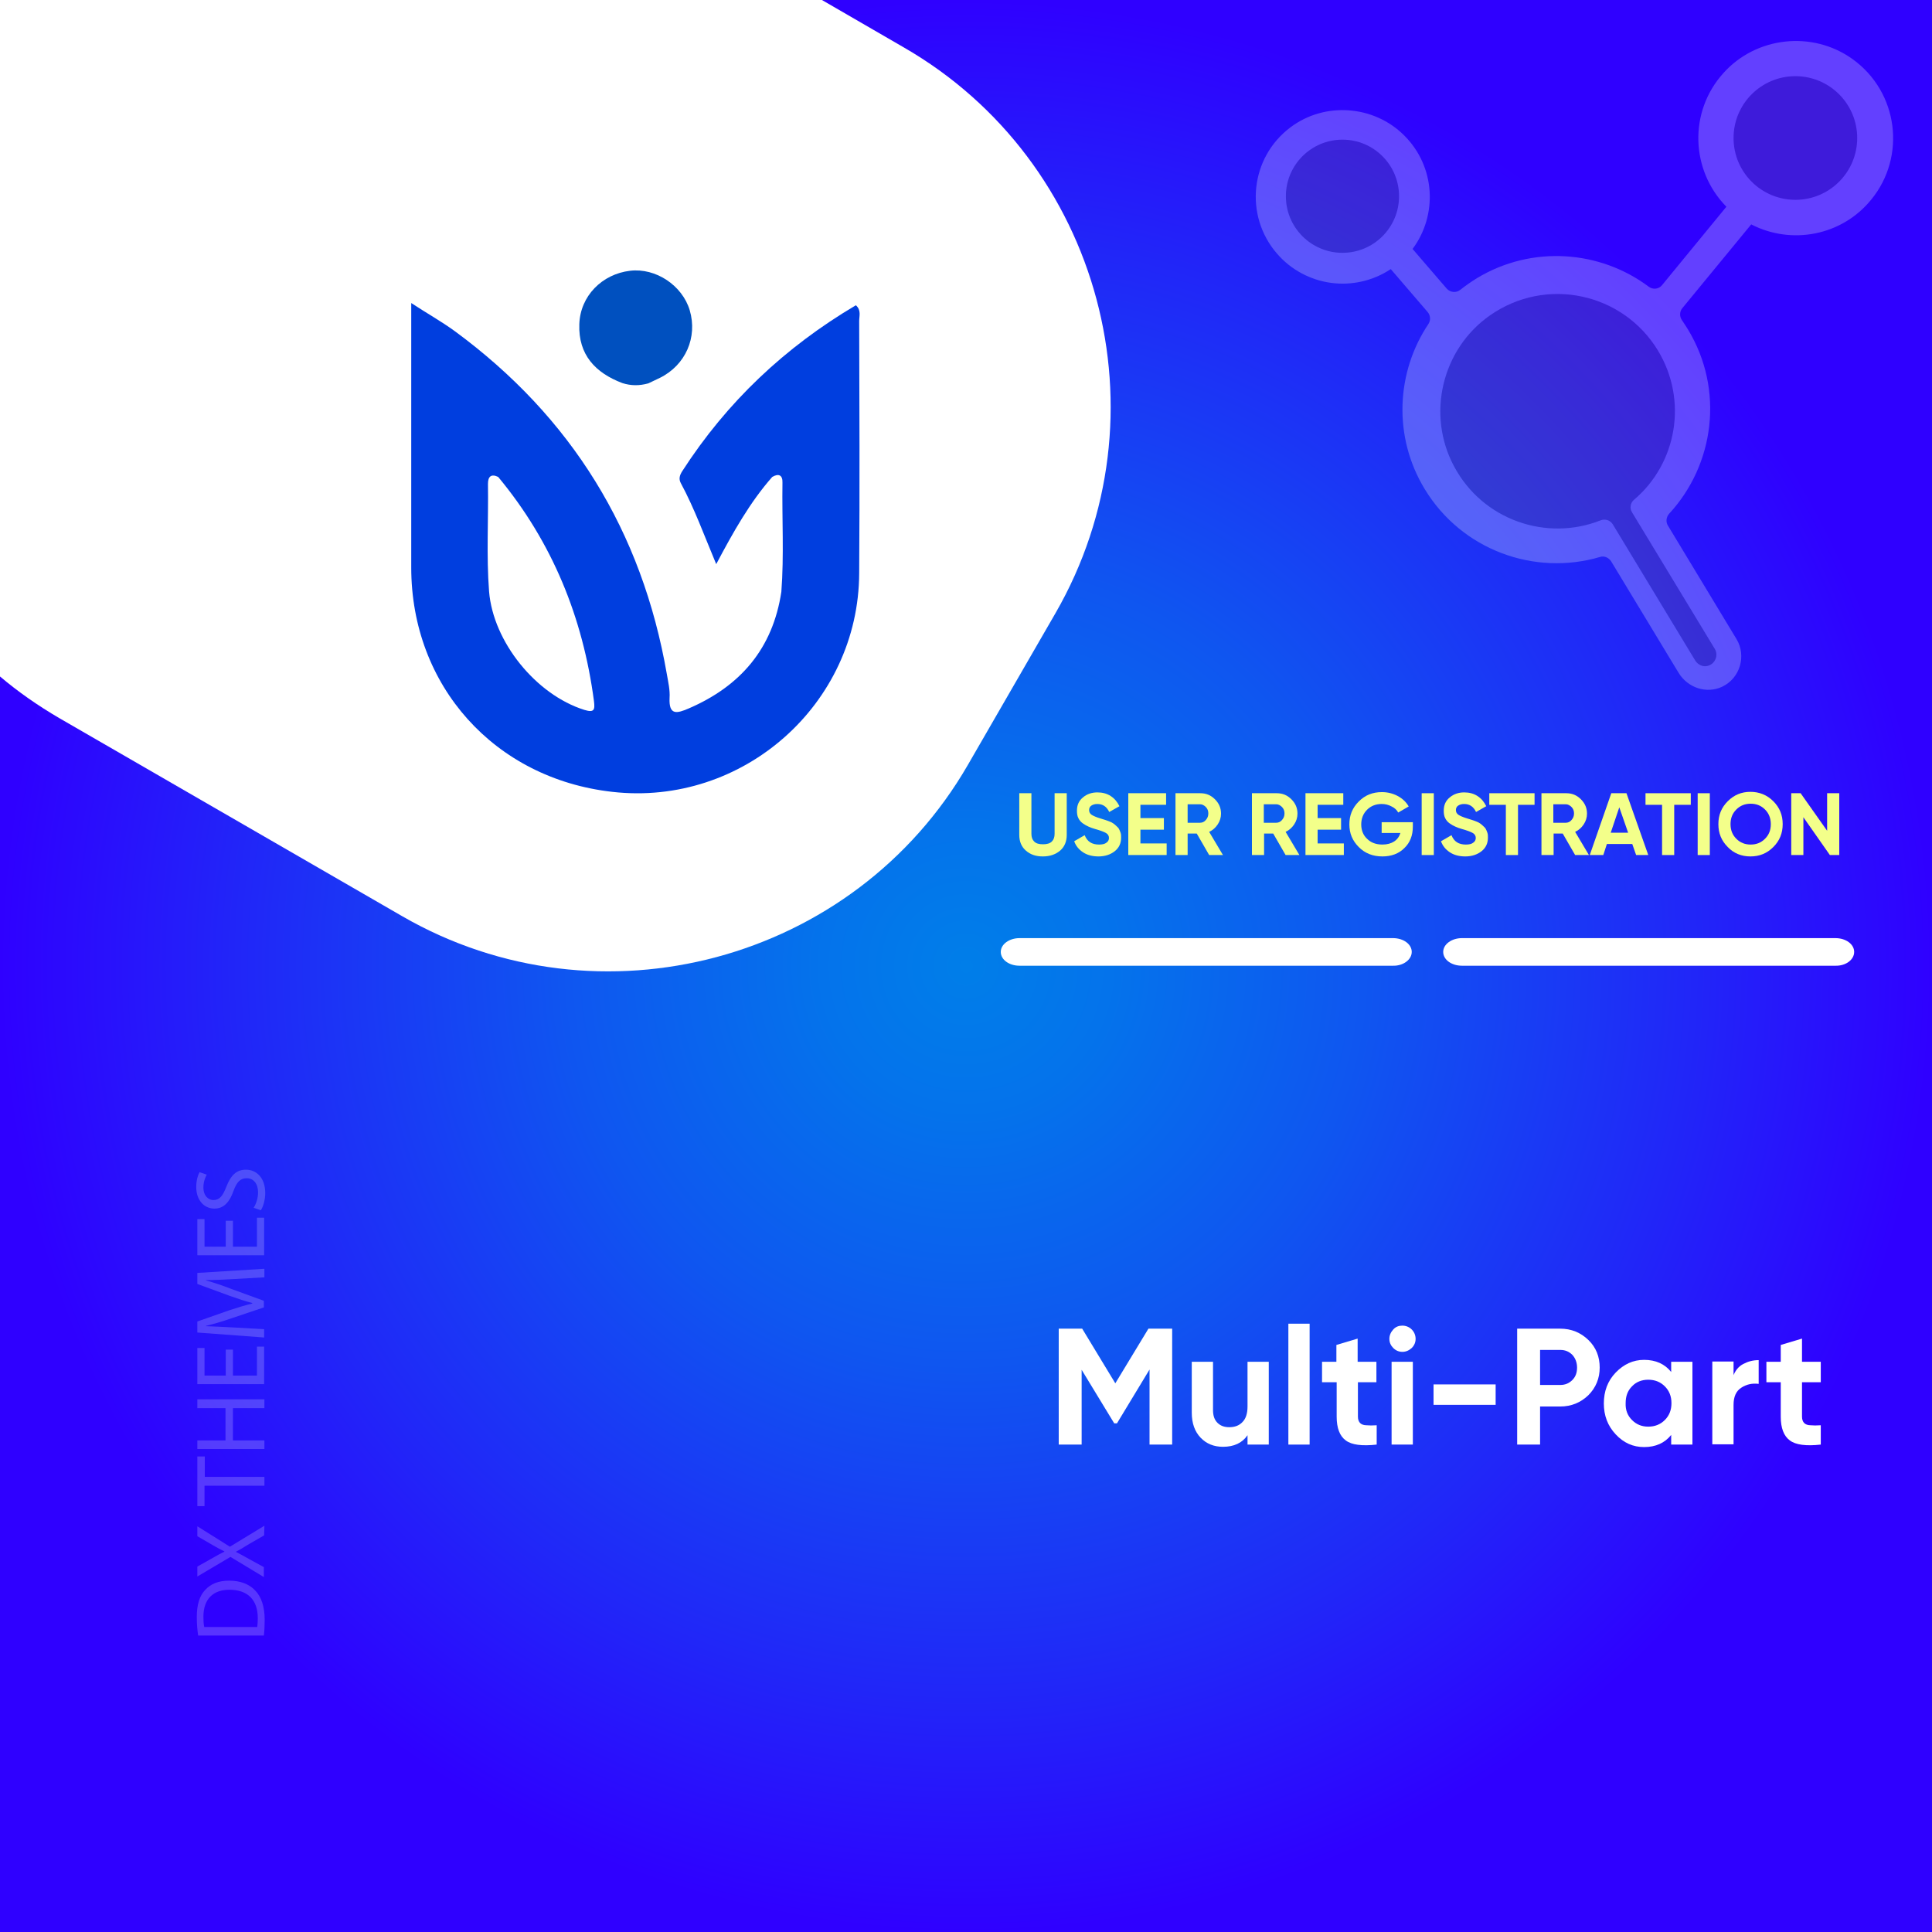 <?xml version="1.0" encoding="UTF-8"?>
<!-- Generator: Adobe Illustrator 26.0.1, SVG Export Plug-In . SVG Version: 6.00 Build 0)  -->
<svg xmlns="http://www.w3.org/2000/svg" xmlns:xlink="http://www.w3.org/1999/xlink" version="1.1" id="Layer_1" x="0px" y="0px" viewBox="0 0 700 700" style="enable-background:new 0 0 700 700;" xml:space="preserve">
<rect x="0" y="0" width="700" height="700" fill="#333333" stroke="none"/>
<style type="text/css">
	.st0{fill:url(#SVGID_1_);}
	.st1{fill:#FFFFFF;}
	.st2{fill:none;}
	.st3{fill:#F3FF8A;}
	.st4{opacity:0.25;}
	.st5{fill:#6B6B6B;}
	.st6{opacity:0.2;fill:#FFFFFF;enable-background:new    ;}
	.st7{fill:#003EDF;}
	.st8{fill:#0050BF;}
</style>
<radialGradient id="SVGID_1_" cx="350.495" cy="350.244" r="349.711" gradientTransform="matrix(1.001 0 0 1.001 -0.784 -0.533)" gradientUnits="userSpaceOnUse">
	<stop offset="0" style="stop-color:#007EE9"></stop>
	<stop offset="0.149" style="stop-color:#0473EB"></stop>
	<stop offset="0.412" style="stop-color:#0F56F0"></stop>
	<stop offset="0.754" style="stop-color:#2126F8"></stop>
	<stop offset="1" style="stop-color:#2F00FF"></stop>
</radialGradient>
<rect class="st0" width="700" height="700"></rect>
<path class="st1" d="M327.5,17.2L297.8,0H0v245.1c6.6,5.6,13.8,10.6,21.5,15.1l124.3,71.8c71.4,41.2,163.7,16.5,204.9-54.9  l31.7-54.9C423.7,150.6,399,58.4,327.5,17.2z"></path>
<g>
	<rect x="365.7" y="287.4" class="st2" width="304.4" height="57.9"></rect>
	<path class="st3" d="M377.8,310.3c-2.5,0-4.5-0.7-6.1-2.1c-1.6-1.4-2.4-3.3-2.4-5.7v-15.1h4.4v14.7c0,1.2,0.3,2.1,1,2.8   c0.7,0.7,1.7,1,3.2,1c1.4,0,2.5-0.3,3.2-1c0.7-0.7,1-1.6,1-2.8v-14.7h4.4v15.1c0,2.4-0.8,4.3-2.4,5.7   C382.4,309.6,380.4,310.3,377.8,310.3z"></path>
	<path class="st3" d="M398,310.3c-2.2,0-4.1-0.5-5.6-1.5s-2.6-2.3-3.2-4l3.8-2.2c0.9,2.3,2.6,3.4,5.2,3.4c1.2,0,2.1-0.2,2.7-0.7   c0.6-0.4,0.9-1,0.9-1.7c0-0.8-0.4-1.4-1.1-1.8c-0.7-0.4-2-0.9-3.8-1.4c-1-0.3-1.9-0.6-2.5-0.9c-0.7-0.3-1.4-0.7-2.1-1.2   c-0.7-0.5-1.2-1.1-1.6-1.9c-0.4-0.8-0.5-1.7-0.5-2.7c0-2,0.7-3.6,2.2-4.8c1.4-1.2,3.2-1.8,5.2-1.8c1.8,0,3.4,0.4,4.8,1.3   c1.4,0.9,2.4,2.1,3.2,3.7l-3.7,2.1c-0.9-1.9-2.3-2.9-4.3-2.9c-0.9,0-1.6,0.2-2.2,0.6s-0.8,1-0.8,1.6c0,0.7,0.3,1.3,0.9,1.7   c0.6,0.4,1.7,0.9,3.4,1.4c0.7,0.2,1.2,0.4,1.6,0.5c0.4,0.1,0.8,0.3,1.4,0.5c0.6,0.2,1.1,0.5,1.4,0.7c0.3,0.2,0.7,0.5,1.1,0.9   c0.4,0.4,0.8,0.7,1,1.1c0.2,0.4,0.4,0.8,0.6,1.4s0.2,1.1,0.2,1.8c0,2.1-0.8,3.7-2.3,4.9S400.4,310.3,398,310.3z"></path>
	<path class="st3" d="M413.3,305.6h9.4v4.2h-13.9v-22.4h13.7v4.2h-9.3v4.8h8.5v4.2h-8.5V305.6z"></path>
	<path class="st3" d="M438.1,309.8l-4.5-7.8h-3.3v7.8h-4.4v-22.4h9c2.1,0,3.8,0.7,5.3,2.2c1.5,1.5,2.2,3.2,2.2,5.2   c0,1.4-0.4,2.7-1.2,3.9c-0.8,1.2-1.8,2.1-3.1,2.7l5,8.4H438.1z M430.3,291.5v6.6h4.5c0.8,0,1.5-0.3,2.1-1c0.6-0.7,0.9-1.4,0.9-2.4   c0-0.9-0.3-1.7-0.9-2.3c-0.6-0.6-1.3-1-2.1-1H430.3z"></path>
	<path class="st3" d="M465.8,309.8l-4.5-7.8h-3.3v7.8h-4.4v-22.4h9c2.1,0,3.8,0.7,5.3,2.2c1.5,1.5,2.2,3.2,2.2,5.2   c0,1.4-0.4,2.7-1.2,3.9c-0.8,1.2-1.8,2.1-3.1,2.7l5,8.4H465.8z M457.9,291.5v6.6h4.5c0.8,0,1.5-0.3,2.1-1c0.6-0.7,0.9-1.4,0.9-2.4   c0-0.9-0.3-1.7-0.9-2.3c-0.6-0.6-1.3-1-2.1-1H457.9z"></path>
	<path class="st3" d="M477.5,305.6h9.4v4.2h-13.9v-22.4h13.7v4.2h-9.3v4.8h8.5v4.2h-8.5V305.6z"></path>
	<path class="st3" d="M511.9,297.8v1.7c0,3.2-1,5.8-3.1,7.8c-2,2-4.7,3-7.9,3c-3.5,0-6.3-1.1-8.6-3.4c-2.3-2.3-3.4-5-3.4-8.2   c0-3.3,1.1-6,3.4-8.3c2.3-2.3,5-3.4,8.4-3.4c2.1,0,4,0.5,5.7,1.4c1.7,0.9,3.1,2.2,4,3.8l-3.8,2.2c-0.5-0.9-1.3-1.7-2.4-2.2   c-1.1-0.6-2.3-0.9-3.6-0.9c-2.1,0-3.9,0.7-5.3,2.1c-1.4,1.4-2.1,3.2-2.1,5.3c0,2.1,0.7,3.9,2.1,5.2c1.4,1.4,3.2,2.1,5.6,2.1   c1.7,0,3.1-0.4,4.2-1.1s1.9-1.8,2.3-3.1h-6.8v-3.9H511.9z"></path>
	<path class="st3" d="M515.1,287.4h4.4v22.4h-4.4V287.4z"></path>
	<path class="st3" d="M530.9,310.3c-2.2,0-4.1-0.5-5.6-1.5s-2.6-2.3-3.2-4l3.8-2.2c0.9,2.3,2.6,3.4,5.2,3.4c1.2,0,2.1-0.2,2.7-0.7   c0.6-0.4,0.9-1,0.9-1.7c0-0.8-0.4-1.4-1.1-1.8c-0.7-0.4-2-0.9-3.8-1.4c-1-0.3-1.9-0.6-2.5-0.9c-0.7-0.3-1.4-0.7-2.1-1.2   c-0.7-0.5-1.2-1.1-1.6-1.9c-0.4-0.8-0.5-1.7-0.5-2.7c0-2,0.7-3.6,2.2-4.8c1.4-1.2,3.2-1.8,5.2-1.8c1.8,0,3.4,0.4,4.8,1.3   c1.4,0.9,2.4,2.1,3.2,3.7l-3.7,2.1c-0.9-1.9-2.3-2.9-4.3-2.9c-0.9,0-1.6,0.2-2.2,0.6s-0.8,1-0.8,1.6c0,0.7,0.3,1.3,0.9,1.7   c0.6,0.4,1.7,0.9,3.4,1.4c0.7,0.2,1.2,0.4,1.6,0.5c0.4,0.1,0.8,0.3,1.4,0.5c0.6,0.2,1.1,0.5,1.4,0.7c0.3,0.2,0.7,0.5,1.1,0.9   c0.4,0.4,0.8,0.7,1,1.1c0.2,0.4,0.4,0.8,0.6,1.4s0.2,1.1,0.2,1.8c0,2.1-0.8,3.7-2.3,4.9S533.3,310.3,530.9,310.3z"></path>
	<path class="st3" d="M556,287.4v4.2h-6v18.2h-4.4v-18.2h-6v-4.2H556z"></path>
	<path class="st3" d="M570.7,309.8l-4.5-7.8h-3.3v7.8h-4.4v-22.4h9c2.1,0,3.8,0.7,5.3,2.2c1.5,1.5,2.2,3.2,2.2,5.2   c0,1.4-0.4,2.7-1.2,3.9c-0.8,1.2-1.8,2.1-3.1,2.7l5,8.4H570.7z M562.8,291.5v6.6h4.5c0.8,0,1.5-0.3,2.1-1c0.6-0.7,0.9-1.4,0.9-2.4   c0-0.9-0.3-1.7-0.9-2.3c-0.6-0.6-1.3-1-2.1-1H562.8z"></path>
	<path class="st3" d="M592.8,309.8l-1.4-4h-9.2l-1.3,4H576l7.8-22.4h5.5l7.9,22.4H592.8z M583.6,301.7h6.3l-3.2-9.2L583.6,301.7z"></path>
	<path class="st3" d="M612.6,287.4v4.2h-6v18.2h-4.4v-18.2h-6v-4.2H612.6z"></path>
	<path class="st3" d="M615.1,287.4h4.4v22.4h-4.4V287.4z"></path>
	<path class="st3" d="M642.5,306.9c-2.3,2.3-5,3.4-8.3,3.4c-3.2,0-6-1.1-8.2-3.4c-2.3-2.3-3.4-5-3.4-8.3c0-3.3,1.1-6,3.4-8.3   c2.3-2.3,5-3.4,8.2-3.4c3.2,0,6,1.1,8.3,3.4c2.3,2.3,3.4,5,3.4,8.3C645.9,301.9,644.8,304.6,642.5,306.9z M629.1,303.9   c1.4,1.4,3.1,2.1,5.2,2.1s3.8-0.7,5.2-2.1c1.4-1.4,2.1-3.1,2.1-5.3c0-2.1-0.7-3.9-2.1-5.3c-1.4-1.4-3.1-2.1-5.2-2.1   s-3.8,0.7-5.2,2.1c-1.4,1.4-2.1,3.1-2.1,5.3C627,300.8,627.7,302.5,629.1,303.9z"></path>
	<path class="st3" d="M662,287.4h4.4v22.4H663l-9.6-13.7v13.7H649v-22.4h3.4l9.6,13.6V287.4z"></path>
</g>
<g>
	<rect x="145.7" y="366.5" class="st2" width="516.3" height="271.7"></rect>
	<path class="st1" d="M424.7,481.4v42h-8.2v-27.2l-11.8,19.5l-1,0l-11.8-19.4v27.1h-8.3v-42h8.5l12,19.8l12-19.8H424.7z"></path>
	<path class="st1" d="M452,493.4h7.7v30H452V520c-1.9,2.8-4.9,4.2-8.9,4.2c-3.3,0-6-1.1-8.1-3.3c-2.1-2.2-3.2-5.2-3.2-9.1v-18.4h7.7   v17.5c0,2,0.5,3.5,1.6,4.6c1.1,1.1,2.5,1.6,4.3,1.6c2,0,3.6-0.6,4.8-1.9c1.2-1.2,1.8-3.1,1.8-5.6V493.4z"></path>
	<path class="st1" d="M466.8,523.4v-43.8h7.7v43.8H466.8z"></path>
	<path class="st1" d="M498.8,500.8H492v12.5c0,1,0.3,1.8,0.8,2.3c0.5,0.5,1.3,0.8,2.3,0.8c1,0.1,2.2,0.1,3.7,0v7   c-5.3,0.6-9.1,0.1-11.2-1.5c-2.2-1.6-3.3-4.5-3.3-8.6v-12.5H479v-7.4h5.2v-6.1l7.7-2.3v8.4h6.8V500.8z"></path>
	<path class="st1" d="M508.1,489.8c-1.3,0-2.4-0.5-3.3-1.4c-0.9-0.9-1.4-2-1.4-3.3s0.5-2.4,1.4-3.4c0.9-1,2-1.4,3.3-1.4   c1.3,0,2.5,0.5,3.4,1.4s1.4,2.1,1.4,3.4s-0.5,2.4-1.4,3.3C510.5,489.3,509.4,489.8,508.1,489.8z M504.2,523.4v-30h7.7v30H504.2z"></path>
	<path class="st1" d="M519.4,509v-7.4h22.5v7.4H519.4z"></path>
	<path class="st1" d="M565.3,481.4c4,0,7.4,1.4,10.2,4.1c2.8,2.7,4.1,6.1,4.1,10s-1.4,7.3-4.1,10c-2.8,2.7-6.2,4.1-10.2,4.1H558   v13.8h-8.3v-42H565.3z M565.3,501.8c1.8,0,3.2-0.6,4.4-1.8c1.2-1.2,1.7-2.7,1.7-4.5c0-1.8-0.6-3.4-1.7-4.6   c-1.2-1.2-2.6-1.8-4.4-1.8H558v12.7H565.3z"></path>
	<path class="st1" d="M605.5,493.4h7.7v30h-7.7v-3.5c-2.3,2.9-5.6,4.4-9.8,4.4c-4,0-7.4-1.5-10.3-4.6s-4.3-6.8-4.3-11.2   s1.4-8.2,4.3-11.2s6.3-4.6,10.3-4.6c4.2,0,7.5,1.5,9.8,4.4V493.4z M591.3,514.5c1.6,1.6,3.5,2.4,5.9,2.4s4.4-0.8,6-2.4   c1.6-1.6,2.4-3.6,2.4-6.1c0-2.5-0.8-4.5-2.4-6.1s-3.6-2.4-6-2.4s-4.4,0.8-5.9,2.4c-1.6,1.6-2.3,3.6-2.3,6.1   C588.9,510.9,589.7,512.9,591.3,514.5z"></path>
	<path class="st1" d="M628,498.5c0.7-1.9,1.9-3.4,3.6-4.3s3.5-1.4,5.6-1.4v8.6c-2.4-0.3-4.5,0.2-6.3,1.4c-1.9,1.2-2.8,3.3-2.8,6.2   v14.3h-7.7v-30h7.7V498.5z"></path>
	<path class="st1" d="M659.7,500.8h-6.8v12.5c0,1,0.3,1.8,0.8,2.3c0.5,0.5,1.3,0.8,2.3,0.8c1,0.1,2.2,0.1,3.7,0v7   c-5.3,0.6-9.1,0.1-11.2-1.5c-2.2-1.6-3.3-4.5-3.3-8.6v-12.5h-5.2v-7.4h5.2v-6.1l7.7-2.3v8.4h6.8V500.8z"></path>
</g>
<g>
	<path class="st1" d="M511.5,344.9c0-2.8-3-5-6.8-5H369.4c-3.7,0-6.8,2.2-6.8,5c0,2.8,3,5,6.8,5h135.3   C508.4,350,511.5,347.7,511.5,344.9z"></path>
	<path class="st1" d="M671.8,344.9c0-2.8-3-5-6.8-5H529.7c-3.7,0-6.8,2.2-6.8,5c0,2.8,3,5,6.8,5H665   C668.8,350,671.8,347.7,671.8,344.9z"></path>
</g>
<g class="st4">
	<path class="st1" d="M671.2,21.4c-14.5-10.4-34.9-8.2-46.8,5.1c-12.7,14.1-11.8,35.3,1.1,48.4l-23.3,28.4c-1.2,1.5-3.3,1.7-4.8,0.6   c-17.6-13.2-42.3-15.2-62.3-3.1c-2.1,1.3-4.1,2.7-6,4.2c-1.5,1.2-3.6,1-4.9-0.4l-12.4-14.4c9.1-12.2,8.4-29.8-3.1-41.2   c-11-10.9-28.7-12.2-41.1-2.9c-14.7,11-16.8,32-5,45.7c10.5,12.2,28.2,14.4,41.3,5.7l13.4,15.6c1,1.2,1.1,2.9,0.3,4.2   c-11.7,17.4-13,40.8-1.4,59.9c13.4,22.1,39.8,31.6,63.5,24.6c1.5-0.5,3.1,0.2,4,1.5l24.5,40.5c3.3,5.4,10.1,7.7,15.8,5   c6.5-3.1,8.8-11.2,5.2-17.2l-24.9-41.2c-0.8-1.3-0.6-3,0.4-4.2c16.5-17.8,20.1-45,6.9-66.8c-0.7-1.2-1.5-2.3-2.2-3.4   c-0.9-1.3-0.9-3,0.1-4.3l25-30.4c14.5,7.5,32.8,4.2,43.5-9C690.7,56.8,687.9,33.4,671.2,21.4z"></path>
	<path class="st5" d="M600.7,127c-12.7-20.9-40.5-27-60.9-12.7c-17.4,12.2-23,35.9-13,54.6c10.4,19.6,33.6,27.4,53.2,19.6   c1.6-0.6,3.4,0,4.3,1.4l29.9,49.4c0.9,1.5,2.7,2.4,4.4,2c2.9-0.7,4.1-3.9,2.7-6.2l-30-49.5c-0.9-1.5-0.6-3.4,0.7-4.5   C607.6,167.9,611.6,145,600.7,127z"></path>
	<circle class="st5" cx="486.4" cy="71.1" r="20.5"></circle>
	<circle class="st5" cx="650.5" cy="50" r="22.4"></circle>
</g>
<g>
	<rect x="70.2" y="399.5" class="st2" width="33.2" height="195.9"></rect>
	<path class="st6" d="M71.8,592.6c-0.3-1.9-0.5-4.2-0.5-6.7c0-4.5,1-7.7,3-9.8c2-2.2,4.8-3.4,8.7-3.4c4,0,7.2,1.2,9.4,3.5   c2.3,2.3,3.5,6,3.5,10.7c0,2.2-0.1,4.1-0.3,5.7H71.8z M93.2,589.5c0.1-0.8,0.2-1.9,0.2-3.2c0-6.7-3.7-10.3-10.3-10.3   c-5.7,0-9.4,3.2-9.4,9.8c0,1.6,0.1,2.8,0.3,3.7H93.2z"></path>
	<path class="st6" d="M95.7,556.3l-5.4,3.1c-2.1,1.3-3.4,2.1-4.8,2.8v0.1c1.4,0.7,2.7,1.4,4.8,2.6l5.3,2.9v3.6l-12.1-7.3l-12,7.1   v-3.6l5.7-3.2c1.6-0.9,2.8-1.6,4.1-2.2v-0.1c-1.4-0.7-2.6-1.3-4.1-2.2l-5.7-3.3V553l11.8,7.4l12.5-7.6L95.7,556.3L95.7,556.3z"></path>
	<path class="st6" d="M74.1,538.3v7.4h-2.6v-18h2.7v7.4h21.6v3.2L74.1,538.3L74.1,538.3z"></path>
	<path class="st6" d="M71.5,521.9h10.2v-11.7H71.5V507h24.3v3.2H84.4v11.7h11.4v3.1H71.5V521.9z"></path>
	<path class="st6" d="M84.4,489v9.4h8.7v-10.5h2.6v13.6H71.5v-13.1h2.6v10h7.7V489L84.4,489L84.4,489z"></path>
	<path class="st6" d="M85.1,463.4c-3.4,0.2-7.5,0.4-10.5,0.4v0.1c2.8,0.8,5.9,1.8,9.2,3.1l11.8,4.3v2.4L84,477.6   c-3.4,1.2-6.6,2.1-9.4,2.8v0.1c3,0.1,7.1,0.3,10.7,0.5l10.4,0.6v3l-24.2-1.8v-4l11.7-4.1c3-1,5.7-1.8,8.2-2.4v-0.2   c-2.4-0.6-5.1-1.5-8.2-2.6l-11.7-4.3v-4l24.3-1.5v3.1L85.1,463.4z"></path>
	<path class="st6" d="M84.4,442.3v9.4h8.7v-10.5h2.6v13.6H71.5v-13.1h2.6v10h7.7v-9.4H84.4z"></path>
	<path class="st6" d="M91.9,437.6c0.9-1.4,1.6-3.5,1.6-5.6c0-3.2-1.7-5.1-4.1-5.1c-2.3,0-3.6,1.3-4.8,4.6c-1.4,4-3.5,6.4-6.9,6.4   c-3.8,0-6.6-3.1-6.6-7.8c0-2.5,0.6-4.3,1.2-5.4l2.6,0.9c-0.4,0.8-1.2,2.4-1.2,4.6c0,3.3,2,4.6,3.6,4.6c2.3,0,3.4-1.5,4.7-4.8   c1.6-4.1,3.6-6.2,7.1-6.2c3.7,0,7,2.8,7,8.5c0,2.3-0.7,4.9-1.6,6.2L91.9,437.6z"></path>
</g>
<g>
	<path class="st7" d="M279.8,172.8c-8.1,9.2-14.1,19.9-20.3,31.6c-4.4-10.5-7.9-20.2-12.8-29.3c-0.9-1.6-0.4-3,0.5-4.4   c16.2-25.1,37.2-44.9,62.9-60.1c2,1.8,1.2,3.9,1.2,5.7c0.1,30.5,0.2,61,0,91.4c-0.2,47.5-42.2,84.6-89.5,79.2   c-42.6-4.8-72.8-38.4-72.8-81.3c0-29.3,0-58.6,0-87.9c0-2.1,0-4.3,0-7.9c5.8,3.8,11,6.7,15.8,10.2c42.3,31.1,67.8,72.5,76.8,124.2   c0.5,2.9,1.2,5.8,1,8.7c-0.3,6.4,2.7,5.6,6.9,3.8c18.8-8.1,30.5-21.7,33.6-42.3c1-13.2,0.2-26.3,0.4-39.5   C283.6,172.2,282.2,171.4,279.8,172.8z"></path>
	<path class="st8" d="M225.5,138.8c-9.8-3.7-16-10.3-15.6-21.3c0.3-10.2,8.2-18.2,18.4-19.4c9.3-1.1,18.9,5.3,21.6,14.3   c2.9,9.8-1.5,19.9-10.8,24.5c-1.4,0.7-2.8,1.3-4.2,2C231.7,139.8,228.6,139.8,225.5,138.8z"></path>
	<path class="st1" d="M180.5,172.8c19.6,23.6,30.7,50.9,34.7,81.2c0.4,3.2,0.1,4.3-3.5,3.2c-17.5-5.5-33-24.6-34.5-42.9   c-1-13-0.2-26-0.4-39C176.8,172.6,178,171.6,180.5,172.8z"></path>
</g>
<g>
</g>
<g>
</g>
<g>
</g>
<g>
</g>
<g>
</g>
<g>
</g>
</svg>
